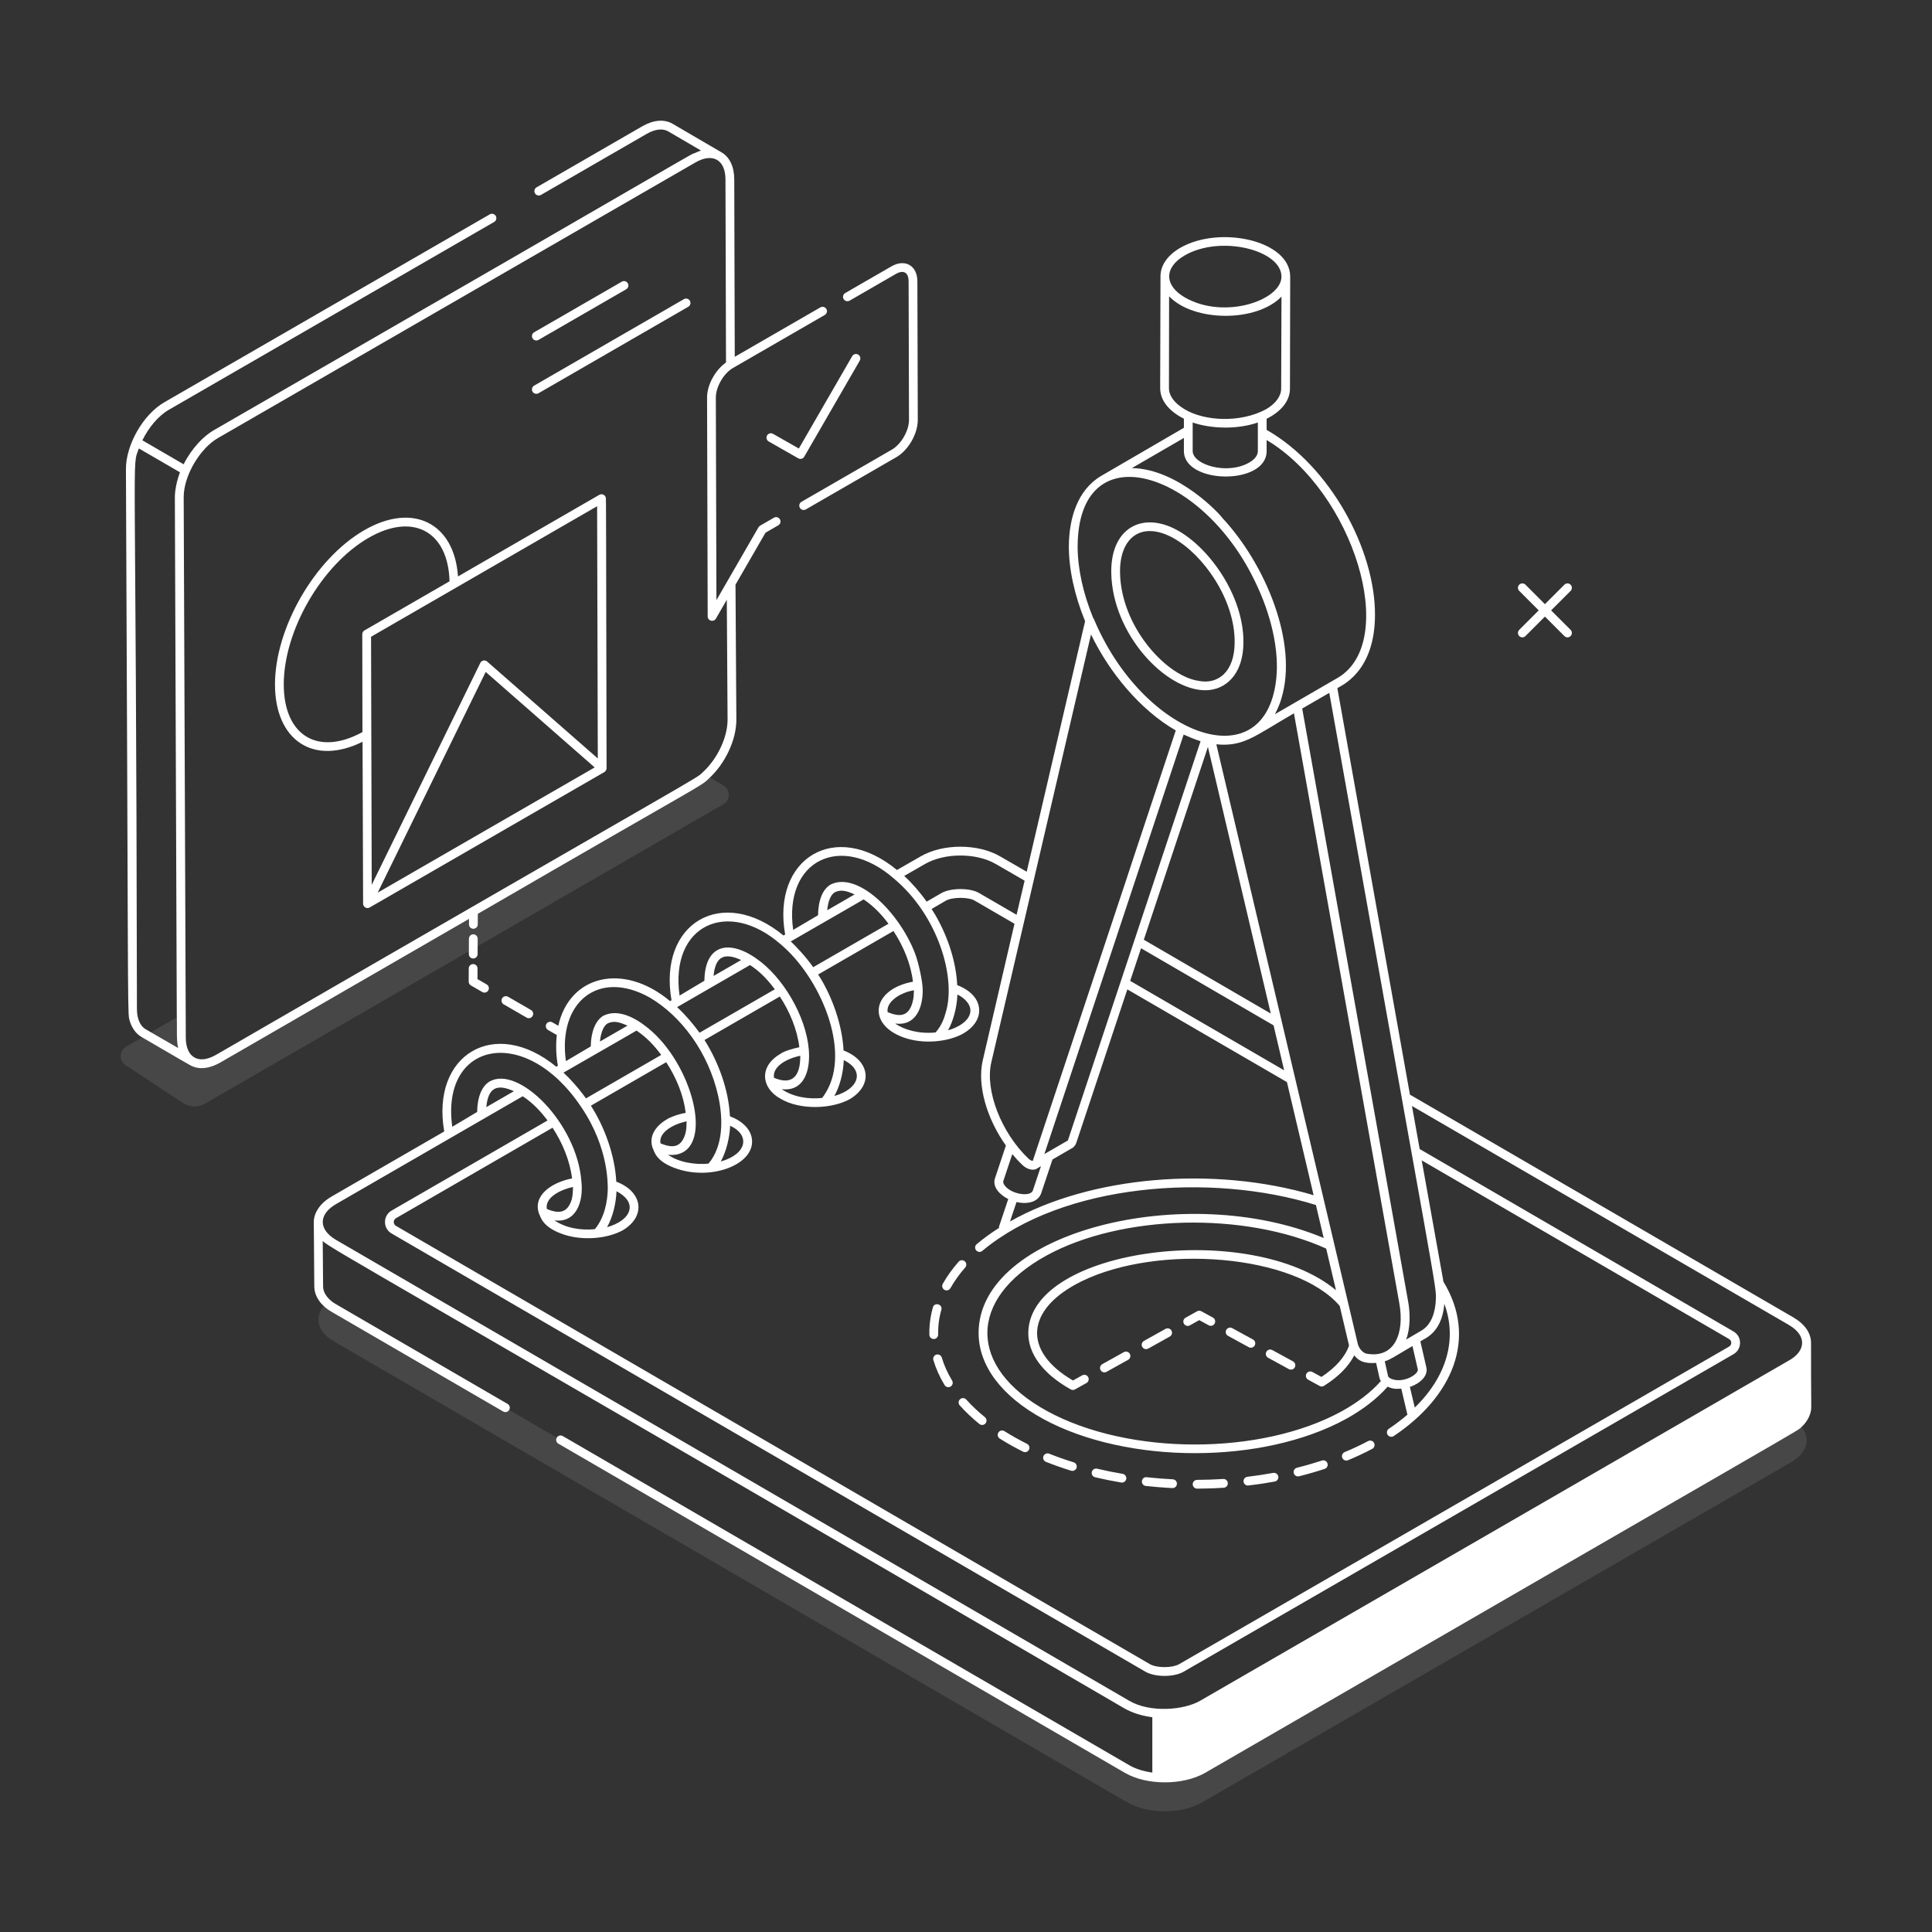 <svg width="120" height="120" viewBox="0 0 120 120" fill="none" xmlns="http://www.w3.org/2000/svg">
<rect x="0" y="0" width="120" height="120" fill="#333333" stroke="none"/>
<g clip-path="url(#clip0_305_1186)">
<path opacity="0.1" d="M111.236 90.829L74.68 111.938C73.381 112.691 71.287 112.691 69.999 111.938L20.734 83.313C19.621 82.658 19.48 81.676 20.298 80.924C20.418 81.033 20.57 81.153 20.745 81.251L31.392 87.436L34.818 89.433L70.021 109.887C71.298 110.618 73.403 110.618 74.701 109.887L111.247 88.756C111.421 88.658 111.574 88.549 111.705 88.44C112.523 89.193 112.359 90.174 111.236 90.829Z" fill="white"/>
<path opacity="0.1" d="M44.93 49.953L12.748 68.542C12.334 68.782 11.821 68.782 11.395 68.531L7.828 66.174C7.381 65.913 7.392 65.269 7.839 65.007L11.254 63.033L11.264 64.451C11.275 65.902 12.29 66.48 13.544 65.76L43.206 48.633C43.435 48.502 43.654 48.338 43.85 48.153L44.93 48.785C45.377 49.047 45.377 49.691 44.93 49.953Z" fill="white"/>
<path d="M29.129 57.413C29.128 57.564 29.25 57.687 29.401 57.687C29.551 57.687 29.674 57.566 29.674 57.416L29.678 56.759C43.988 48.457 43.442 48.912 44.033 48.353C45.052 47.418 45.737 45.952 45.737 44.704L45.683 36.316L47.546 33.088L48.343 32.627C48.472 32.552 48.517 32.386 48.443 32.255C48.365 32.123 48.197 32.08 48.07 32.155L47.21 32.652C47.169 32.676 47.134 32.71 47.11 32.752L44.499 37.275L44.462 24.697C44.46 24.033 44.947 23.19 45.526 22.856L51.227 19.564C51.357 19.489 51.402 19.322 51.328 19.192C51.251 19.06 51.081 19.017 50.955 19.092L45.637 22.162L45.606 11.149C45.606 10.355 45.321 9.754 44.806 9.457C44.515 9.289 41.653 7.617 41.764 7.68C41.243 7.388 40.576 7.448 39.886 7.848L33.328 11.635C33.198 11.71 33.153 11.877 33.227 12.007C33.303 12.138 33.471 12.182 33.6 12.107L40.159 8.32C40.678 8.02 41.153 7.963 41.493 8.154L43.538 9.349C43.453 9.373 43.253 9.465 43.196 9.491C42.526 9.779 46.037 7.84 13.251 26.737C12.638 27.097 11.905 27.845 11.406 28.838L8.843 27.349C9.235 26.552 9.831 25.83 10.492 25.45L30.694 13.785C30.824 13.71 30.869 13.543 30.794 13.413C30.716 13.281 30.548 13.238 30.421 13.313L10.22 24.978C8.873 25.749 7.822 27.646 7.822 29.123C7.966 60.326 7.919 62.781 8.019 63.26C8.133 63.797 8.438 64.197 8.763 64.393C11.916 66.22 11.035 65.727 11.801 66.156C12.393 66.495 13.092 66.334 13.681 65.996L29.131 57.075L29.129 57.413ZM11.179 29.337C11.006 29.782 10.861 30.403 10.861 30.884C10.929 49.217 10.913 44.995 10.98 63.035C11.009 63.78 10.941 64.575 11.064 65.095L9.037 63.921C8.64 63.679 8.505 63.15 8.505 62.678C8.457 26.527 8.16 29.142 8.628 27.855L11.179 29.337ZM13.409 65.523C12.282 66.165 11.54 65.625 11.54 64.451C11.54 64.323 11.41 30.746 11.409 30.864C11.421 29.477 12.467 27.828 13.527 27.214L43.2 10.087C44.252 9.481 45.06 9.909 45.06 11.15L45.093 22.513C44.424 22.992 43.915 23.9 43.917 24.698L43.956 38.289C43.956 38.566 44.325 38.666 44.466 38.424L45.143 37.25L45.191 44.706C45.191 45.791 44.564 47.126 43.661 47.955C43.148 48.439 44.819 47.352 13.409 65.523ZM29.392 59.534C29.542 59.534 29.666 59.412 29.666 59.262L29.67 58.307C29.671 58.157 29.55 58.034 29.399 58.033C29.248 58.033 29.126 58.155 29.125 58.304L29.121 59.26C29.121 59.411 29.242 59.533 29.392 59.534ZM29.111 60.969C29.111 61.067 29.162 61.158 29.247 61.207L29.956 61.616C30.082 61.69 30.251 61.649 30.329 61.516C30.403 61.386 30.358 61.219 30.229 61.144L29.657 60.814L29.661 60.154C29.662 60.004 29.54 59.88 29.389 59.88C29.239 59.88 29.116 60.001 29.115 60.151L29.111 60.969ZM31.185 62.011C31.111 62.141 31.155 62.308 31.285 62.383L32.709 63.205C32.835 63.28 33.004 63.239 33.081 63.106C33.156 62.975 33.111 62.809 32.981 62.733L31.558 61.911C31.429 61.835 31.261 61.879 31.185 62.011Z" fill="white"/>
<path d="M112.487 83.413C112.489 82.801 112.097 82.236 111.382 81.822L87.574 67.99L83.066 42.745C83.17 42.632 85.403 41.852 85.403 38.182C85.413 34.122 82.611 28.945 78.672 26.701V26.012C79.463 25.616 80.122 24.986 80.122 24.132C80.123 23.808 80.138 16.751 80.136 17.164C80.111 14.914 75.727 13.991 73.303 15.396C72.522 15.851 72.091 16.469 72.08 17.138C72.071 20.441 72.06 24.242 72.061 24.109C72.061 24.973 72.748 25.611 73.534 26.009V26.57C73.424 26.635 68.047 29.763 68.383 29.568C66.911 30.445 66.397 32.209 66.388 33.938C66.388 35.336 66.731 36.962 67.397 38.583L63.77 54.145L62.129 53.196C60.743 52.388 58.567 52.389 57.177 53.196L55.712 54.037C51.867 50.869 47.928 53.325 48.767 58.046L48.664 58.105C44.864 54.976 40.868 57.324 41.709 62.127L41.617 62.18C38.717 59.751 35.367 60.579 34.677 63.712L34.31 63.5C34.181 63.425 34.013 63.468 33.937 63.6C33.863 63.73 33.907 63.897 34.038 63.972L34.584 64.287C34.512 64.943 34.543 65.59 34.651 66.196L34.549 66.255C30.733 63.118 26.756 65.497 27.592 70.277L20.619 74.305C19.818 74.763 19.49 75.388 19.49 75.905C19.49 75.906 19.49 75.907 19.49 75.907C19.503 77.518 19.523 80.06 19.522 79.898C19.522 80.58 20.019 81.157 20.607 81.486L31.254 87.672C31.385 87.747 31.551 87.704 31.627 87.573C31.702 87.443 31.659 87.276 31.529 87.2L20.877 81.012C20.465 80.782 20.068 80.375 20.068 79.896L20.045 77.084C20.564 77.577 23.597 79.161 69.854 106.12C70.351 106.402 70.949 106.579 71.573 106.66V110.098C71.05 110.023 70.555 109.879 70.158 109.651L34.955 89.196C34.824 89.121 34.656 89.164 34.582 89.295C34.506 89.425 34.55 89.593 34.68 89.668L69.885 110.123C71.238 110.899 73.457 110.9 74.837 110.123C113.735 87.615 111.47 88.991 111.879 88.649C111.88 88.648 111.88 88.646 111.881 88.645C111.883 88.643 111.885 88.644 111.887 88.642C112.297 88.271 112.501 87.791 112.501 87.403C112.501 87.403 112.501 87.402 112.501 87.402C112.494 85.533 112.482 85.454 112.487 83.413ZM33.965 75.091C33.832 74.363 34.853 73.877 35.59 73.725C35.577 73.998 35.594 74.175 35.507 74.514C35.28 75.233 34.846 75.466 33.965 75.091ZM24.601 75.661L34.32 70.045C34.933 70.979 35.396 72.085 35.532 73.194C34.263 73.44 33.078 74.25 33.48 75.385C33.58 75.538 33.635 76.241 35.086 76.7C36.192 77.05 37.672 76.96 38.677 76.418C38.681 76.416 38.685 76.413 38.69 76.411C40.166 75.516 39.889 74 38.278 73.396C38.198 71.773 37.546 69.978 36.7 68.676L41.379 65.975C42.011 66.938 42.454 68.022 42.591 69.121C41.995 69.228 41.501 69.456 41.41 69.531C40.628 69.991 40.303 70.654 40.538 71.307C40.538 71.308 40.54 71.308 40.54 71.309C40.54 71.31 40.54 71.31 40.54 71.311C40.641 71.471 40.675 72.169 42.144 72.628C44.236 73.281 46.69 72.363 46.713 70.931C46.726 70.154 46.067 69.608 45.338 69.335C45.259 67.714 44.643 65.999 43.757 64.597L48.436 61.896C49.048 62.826 49.512 63.931 49.649 65.045C49.261 65.12 48.657 65.304 48.469 65.461C47.139 66.226 47.265 67.576 48.477 68.242C49.696 68.964 51.663 68.889 52.785 68.268C52.788 68.266 52.792 68.264 52.795 68.262C54.282 67.36 53.99 65.848 52.395 65.248C52.315 63.642 51.672 61.844 50.816 60.527L55.495 57.827C56.131 58.797 56.571 59.877 56.707 60.974C54.162 61.444 53.824 63.588 56.084 64.425C57.383 64.906 58.977 64.691 59.847 64.185C59.849 64.184 59.85 64.184 59.851 64.183C60.468 63.816 60.812 63.318 60.819 62.782C60.83 62.035 60.224 61.479 59.454 61.188C59.387 59.802 58.922 58.277 58.113 56.86C58.03 56.722 57.948 56.589 57.863 56.458L58.753 55.94C59.157 55.711 60.155 55.71 60.535 55.937L63.011 57.375L61.038 65.874C60.685 67.414 61.292 69.484 62.478 71.152L61.797 73.195C61.627 73.736 62.111 74.221 62.624 74.475L62.05 76.189C62.039 76.222 62.055 76.252 62.056 76.284C62.042 76.29 62.027 76.283 62.013 76.292C61.531 76.6 61.076 76.931 60.665 77.277C60.548 77.373 60.534 77.545 60.63 77.661C60.727 77.777 60.902 77.79 61.014 77.694C66.024 73.503 75.226 72.812 81.734 74.846L82.217 76.896C73.678 73.317 60.776 76.493 60.783 82.796C60.785 84.825 62.209 86.72 64.796 88.134C67.402 89.55 70.812 90.258 74.218 90.258C77.624 90.258 81.023 89.55 83.603 88.133C84.675 87.541 85.538 86.865 86.189 86.129C86.5 86.271 86.706 86.278 87.036 86.25L87.417 87.868C87.063 88.17 86.679 88.465 86.265 88.742C86.139 88.826 86.106 88.995 86.189 89.12C86.27 89.242 86.438 89.281 86.567 89.196C90.165 86.793 91.824 83.157 89.647 79.596C89.555 78.989 90.027 81.726 88.305 72.073L107.393 83.168C107.577 83.272 107.582 83.537 107.389 83.644L73.237 103.365C72.813 103.602 71.91 103.612 71.446 103.378L24.59 76.138C24.417 76.04 24.406 75.77 24.601 75.661ZM38.292 73.993C38.697 74.195 39.117 74.548 39.111 74.998C39.101 75.618 38.36 76.044 37.706 76.222C38.066 75.584 38.265 74.725 38.292 73.993ZM39.536 64.011C40.161 64.434 40.615 64.912 41.069 65.524L36.394 68.223C35.95 67.593 35.381 66.973 34.999 66.623C38.002 64.902 39.57 63.992 39.536 64.011ZM41.023 71.012C40.894 70.311 41.884 69.796 42.649 69.65C42.632 69.987 42.644 70.126 42.565 70.434C42.331 71.174 41.9 71.389 41.023 71.012ZM45.35 69.92C46.618 70.508 46.391 71.684 44.769 72.142C45.133 71.489 45.326 70.587 45.35 69.92ZM46.585 59.941C47.095 60.276 47.561 60.693 48.126 61.446L43.449 64.145C43.052 63.598 42.567 63.026 42.056 62.555L46.585 59.941ZM48.074 66.944C47.963 66.257 48.837 65.754 49.706 65.576C49.706 65.583 49.708 65.589 49.708 65.596C49.708 66.839 49.219 67.425 48.074 66.944ZM52.409 65.844C53.765 66.522 53.317 67.659 51.823 68.072C52.134 67.521 52.375 66.71 52.409 65.844ZM49.115 58.474C52.119 56.752 53.68 55.84 53.641 55.862C54.254 56.276 54.745 56.785 55.185 57.376L50.51 60.074C50.051 59.422 49.397 58.732 49.115 58.474ZM51.38 56.537C51.433 55.979 51.597 55.572 51.848 55.422C52.25 55.223 52.612 55.346 53.081 55.555L51.38 56.537ZM55.133 62.864C55.073 62.499 55.322 62.129 55.87 61.812C55.986 61.771 56.199 61.613 56.766 61.505C56.75 61.791 56.764 61.974 56.667 62.293C56.437 63.101 55.921 63.2 55.133 62.864ZM59.466 61.773C59.845 61.949 60.281 62.327 60.274 62.774C60.266 63.389 59.514 63.821 58.882 63.995C59.183 63.467 59.433 62.637 59.466 61.773ZM73.519 45.624C73.664 45.694 74.216 45.933 74.569 46.039C72.332 52.771 77.596 36.932 66.328 70.837L64.868 71.681C65.756 69.009 61.664 81.333 73.519 45.624ZM80.369 44.306C81.314 49.6 77.968 30.854 84.96 70.018C87.97 86.853 86.48 78.518 86.912 80.94C87.25 82.79 86.635 84.427 84.834 84.07L84.741 84.025C84.56 83.921 84.408 83.723 84.34 83.492C79.486 62.911 87.65 97.523 75.549 46.231C77.253 46.395 77.934 45.709 80.369 44.306ZM89.711 80.984C90.519 83.177 89.866 85.489 87.873 87.427L87.571 86.145C88.138 85.959 88.734 85.487 88.591 84.921L88.222 83.316C88.438 83.159 88.992 83.001 89.389 82.218C89.567 81.868 89.671 81.448 89.711 80.984ZM64.662 74.138L65.371 72.019L66.635 71.285C66.698 71.235 66.809 71.126 66.854 70.973L70.021 61.452L79.934 67.211L81.591 74.236C75.376 72.392 67.728 73.047 62.733 75.867L63.137 74.663C63.74 74.8 64.445 74.707 64.662 74.138ZM70.197 60.923L70.872 58.898L79.103 63.686L79.762 66.479L70.197 60.923ZM71.045 58.368L75.026 46.392L78.931 62.954L71.045 58.368ZM82.981 80.137C77.713 75.762 64.007 77.486 63.87 82.737C63.836 84.061 64.766 85.321 66.486 86.287C66.573 86.344 66.677 86.35 66.767 86.301C66.877 86.239 67.592 85.841 67.482 85.902C67.613 85.829 67.66 85.663 67.587 85.531C67.514 85.4 67.35 85.352 67.215 85.426L66.644 85.745C63.477 83.899 63.715 81.29 67.174 79.586C71.948 77.24 80.454 77.895 83.211 81.112L83.792 83.573C83.549 84.275 82.958 84.944 82.077 85.523L81.514 85.216C81.383 85.144 81.217 85.191 81.144 85.324C81.072 85.456 81.12 85.623 81.252 85.695L81.97 86.087C82.057 86.135 82.158 86.136 82.259 86.062C83.144 85.505 83.757 84.874 84.114 84.186C84.393 84.519 84.686 84.705 85.473 84.654L85.684 85.594C85.699 85.652 85.728 85.717 85.767 85.783C85.158 86.467 84.349 87.098 83.34 87.655C78.325 90.409 70.124 90.409 65.057 87.655C60.066 84.926 60.127 80.659 64.992 77.988C69.664 75.427 77.267 75.245 82.372 77.552L82.981 80.137ZM86.215 85.468L86.01 84.554C86.391 84.426 86.541 84.305 87.73 83.605L88.062 85.048C88.132 85.335 87.239 85.909 86.493 85.671C86.4 85.641 86.241 85.573 86.215 85.468ZM64.452 72.552L64.657 72.434L64.148 73.954C63.996 74.35 62.872 74.186 62.446 73.684C62.337 73.562 62.29 73.444 62.316 73.363L62.875 71.685C63.072 71.921 63.28 72.147 63.501 72.356C63.746 72.602 64.188 72.769 64.452 72.552ZM89.183 80.706C89.159 81.456 88.925 82.284 88.275 82.652L87.334 83.205C87.603 82.526 87.597 81.549 87.46 80.832L85.518 69.934C84.581 64.743 83.8 60.326 80.882 44.009L82.564 43.035C89.321 80.918 89.212 79.82 89.183 80.706ZM77.598 28.727C76.201 29.527 74.079 28.855 74.079 28.014C74.079 27.89 74.079 26.131 74.079 26.243C75.173 26.619 76.791 26.703 78.127 26.243C78.127 26.361 78.127 28.137 78.127 28.025C78.127 28.278 77.938 28.528 77.598 28.727ZM73.578 15.868C75.803 14.574 79.594 15.528 79.594 17.18C79.596 18.657 76.029 19.881 73.593 18.473C72.314 17.739 72.288 16.617 73.578 15.868ZM72.606 24.109L72.615 18.405C74.153 20.007 78.048 20.028 79.595 18.422L79.576 24.131C79.576 24.604 79.241 25.063 78.64 25.418C77.055 26.278 74.819 26.165 73.585 25.423C72.953 25.052 72.606 24.585 72.606 24.109ZM73.534 27.201V28.014C73.534 30.092 78.672 30.154 78.672 28.025V27.331C84.072 30.551 86.921 39.824 83.106 42.091L79.189 44.36C79.236 44.249 79.424 43.935 79.576 43.434C79.576 43.434 79.576 43.433 79.576 43.432C79.579 43.423 79.58 43.416 79.583 43.408C79.583 43.407 79.583 43.408 79.583 43.408C80.654 39.948 78.591 35.019 75.911 32.159C75.841 32.014 73.211 29.121 70.304 29.073L73.534 27.201ZM77.901 36.012C79.723 39.705 79.255 42.148 79.26 42.258C78.504 48.498 70.96 45.671 67.938 38.437C67.931 38.42 67.914 38.413 67.905 38.398C67.264 36.843 66.933 35.281 66.933 33.94C66.971 26.832 74.577 29.186 77.901 36.012ZM73.029 45.369C66.797 64.13 73.943 42.66 64.148 72.101C64.095 72.128 63.931 72.015 63.881 71.966C62.187 70.355 61.172 67.733 61.569 65.996C62.981 59.945 66.355 45.459 67.765 39.406C68.902 41.769 70.823 44.1 73.029 45.369ZM57.448 53.668C58.669 52.961 60.644 52.961 61.855 53.668C61.855 53.668 61.856 53.668 61.856 53.668L63.641 54.7C63.615 54.812 63.111 56.95 63.142 56.819L60.812 55.467C60.274 55.145 59.074 55.136 58.483 55.465L57.556 56.004C57.142 55.415 56.633 54.837 56.163 54.406L57.448 53.668ZM55.522 54.569C58.264 56.86 59.407 60.731 58.739 62.895C58.655 63.202 58.507 63.674 58.113 64.127C57.067 64.233 56.132 63.956 55.604 63.572C56.794 63.741 57.312 62.721 57.312 61.516C57.312 60.963 57.055 59.797 56.836 59.222C55.859 56.666 53.261 54.1 51.587 54.943C51.098 55.234 50.822 55.909 50.81 56.847C50.701 56.911 49.156 57.823 49.265 57.758C48.656 53.423 52.229 51.695 55.522 54.569ZM48.475 58.638C50.909 60.672 52.901 65.224 51.29 67.866C51.219 67.983 51.146 68.098 51.062 68.197C50.209 68.284 49.258 68.138 48.555 67.65C49.745 67.797 50.253 66.828 50.253 65.596C50.253 63.544 48.879 61.028 47.273 59.757C45.448 58.31 43.784 58.527 43.751 60.916L42.208 61.837C41.597 57.434 45.218 55.807 48.475 58.638ZM46.035 59.629L44.321 60.618C44.434 59.439 44.946 59.132 46.035 59.629ZM40.373 61.969C42.304 63.109 43.997 65.358 44.603 68.048C44.93 69.501 44.926 71.19 44.005 72.275C43.199 72.353 42.175 72.21 41.489 71.722C41.676 71.75 41.906 71.734 42.035 71.707C44.36 71.227 42.98 66.052 40.244 63.851C39.453 63.208 38.384 62.633 37.467 63.094C36.987 63.388 36.705 64.08 36.693 64.996L35.15 65.908C34.635 62.265 37.16 60.158 40.373 61.969ZM37.731 63.571C38.134 63.37 38.503 63.497 38.974 63.705L37.264 64.691C37.318 64.139 37.485 63.723 37.731 63.571ZM36.087 68.739C37.847 71.317 37.729 73.636 37.751 73.745C37.751 74.636 37.529 75.659 36.946 76.346C36.096 76.432 35.134 76.284 34.439 75.797C35.755 75.976 36.256 74.695 36.112 73.375C36.111 73.369 36.112 73.364 36.111 73.357C36.11 73.356 36.109 73.356 36.109 73.354C35.834 69.774 32.205 66.152 30.414 67.172C29.932 67.453 29.647 68.142 29.636 69.065L28.091 69.987C27.357 64.698 32.616 63.579 36.087 68.739ZM31.919 67.777L30.205 68.767C30.32 67.564 30.848 67.292 31.919 67.777ZM20.891 74.777L32.468 68.09C33.088 68.502 33.566 69.006 34.009 69.595L24.331 75.187C23.778 75.496 23.772 76.296 24.316 76.61L71.186 103.857C71.85 104.193 72.938 104.158 73.506 103.839L107.659 84.118C108.22 83.805 108.213 83.002 107.663 82.695L88.179 71.368C88.159 71.259 87.669 68.52 87.7 68.694L111.108 82.294C112.27 82.968 112.151 83.941 111.088 84.517C109.441 85.469 79.215 102.947 74.543 105.637C73.521 106.228 71.429 106.393 70.136 105.637L20.871 77.011C19.765 76.365 19.774 75.417 20.891 74.777Z" fill="white"/>
<path d="M83.728 90.697C84.246 90.482 84.753 90.244 85.232 89.99C85.365 89.92 85.415 89.754 85.345 89.622C85.275 89.488 85.108 89.439 84.976 89.508C84.512 89.754 84.022 89.985 83.519 90.193C83.379 90.251 83.313 90.411 83.372 90.55C83.428 90.685 83.583 90.756 83.728 90.697ZM77.51 92.269C77.748 92.238 78.266 92.188 79.178 92.02C79.326 91.993 79.424 91.85 79.397 91.702C79.369 91.555 79.226 91.46 79.08 91.484C78.557 91.58 78.017 91.661 77.478 91.726C77.328 91.743 77.222 91.879 77.24 92.029C77.256 92.168 77.374 92.269 77.51 92.269ZM80.687 91.694C81.234 91.557 81.769 91.403 82.278 91.235C82.421 91.188 82.498 91.034 82.451 90.891C82.406 90.749 82.255 90.67 82.107 90.718C81.611 90.88 81.088 91.031 80.555 91.164C80.409 91.201 80.32 91.349 80.357 91.495C80.392 91.637 80.535 91.73 80.687 91.694ZM57.996 83.169H58.004C58.155 83.165 58.273 83.039 58.269 82.888C58.276 82.778 58.234 82.188 58.468 81.353C58.565 81.007 58.039 80.857 57.942 81.206C57.683 82.134 57.731 82.794 57.724 82.904C57.728 83.052 57.849 83.169 57.996 83.169ZM63.547 90.167C63.685 90.234 63.847 90.177 63.912 90.044C63.98 89.909 63.924 89.745 63.79 89.678C63.321 89.445 62.845 89.181 62.388 88.891C62.259 88.811 62.092 88.849 62.012 88.977C61.931 89.104 61.969 89.272 62.096 89.353C62.61 89.676 63.082 89.936 63.547 90.167ZM59.632 86.908C59.52 87.009 59.51 87.181 59.612 87.293C59.972 87.695 60.382 88.082 60.83 88.446C60.944 88.54 61.117 88.525 61.214 88.406C61.309 88.289 61.291 88.117 61.173 88.022C60.747 87.677 60.358 87.309 60.016 86.929C59.916 86.816 59.744 86.807 59.632 86.908ZM59.032 80.01C59.278 79.573 59.587 79.141 59.95 78.728C60.05 78.614 60.039 78.442 59.926 78.343C59.812 78.243 59.639 78.255 59.541 78.368C59.152 78.81 58.822 79.272 58.557 79.741C58.483 79.873 58.529 80.039 58.66 80.113C58.793 80.188 58.959 80.14 59.032 80.01ZM58.157 84.138C58.013 84.181 57.931 84.333 57.974 84.477C58.131 85.004 58.364 85.526 58.669 86.029C58.747 86.159 58.915 86.2 59.043 86.122C59.172 86.044 59.213 85.876 59.135 85.747C58.855 85.283 58.64 84.803 58.496 84.322C58.454 84.178 58.301 84.098 58.157 84.138ZM68.017 91.754C68.541 91.878 69.087 91.989 69.639 92.082C69.787 92.107 69.928 92.008 69.953 91.859C69.978 91.71 69.878 91.569 69.73 91.544C69.19 91.453 68.656 91.345 68.143 91.223C67.993 91.188 67.85 91.279 67.815 91.425C67.78 91.572 67.87 91.719 68.017 91.754ZM74.355 92.462C74.7 92.455 75.156 92.46 76.007 92.407C76.157 92.397 76.271 92.268 76.262 92.117C76.253 91.968 76.114 91.844 75.973 91.862C75.44 91.896 74.896 91.914 74.354 91.917C74.203 91.917 74.081 92.04 74.082 92.19C74.083 92.341 74.205 92.462 74.355 92.462ZM71.167 92.295C72.244 92.413 72.938 92.427 72.828 92.427C72.973 92.427 73.094 92.314 73.101 92.168C73.108 92.018 72.992 91.89 72.842 91.882C72.305 91.855 71.762 91.812 71.227 91.753C71.062 91.732 70.943 91.845 70.927 91.994C70.909 92.144 71.018 92.279 71.167 92.295ZM64.963 90.797C65.463 90.996 65.988 91.181 66.526 91.348C66.671 91.392 66.824 91.31 66.868 91.168C66.911 91.024 66.831 90.871 66.688 90.827C66.162 90.665 65.651 90.484 65.165 90.29C65.028 90.237 64.867 90.303 64.811 90.443C64.755 90.583 64.823 90.742 64.963 90.797ZM80.051 85.037C80.181 85.109 80.348 85.062 80.422 84.929C80.493 84.797 80.445 84.631 80.313 84.559L79.026 83.855C78.896 83.783 78.729 83.83 78.656 83.963C78.584 84.095 78.632 84.26 78.764 84.333L80.051 85.037ZM77.563 83.676C77.693 83.748 77.86 83.701 77.933 83.568C78.005 83.436 77.957 83.27 77.825 83.198L76.537 82.494C76.406 82.422 76.239 82.469 76.166 82.602C76.094 82.734 76.142 82.9 76.275 82.972L77.563 83.676ZM73.905 82.32L74.488 81.996L75.074 82.316C75.205 82.387 75.371 82.34 75.445 82.208C75.516 82.076 75.468 81.909 75.336 81.837L74.618 81.445C74.537 81.4 74.437 81.401 74.354 81.446L73.639 81.844C73.508 81.917 73.461 82.084 73.534 82.215C73.606 82.345 73.77 82.395 73.905 82.32ZM68.731 85.206L70.07 84.46C70.201 84.387 70.248 84.221 70.175 84.089C70.103 83.958 69.938 83.91 69.804 83.984L68.465 84.73C68.334 84.803 68.287 84.969 68.359 85.1C68.432 85.23 68.596 85.28 68.731 85.206ZM71.319 83.763L72.657 83.017C72.788 82.943 72.835 82.778 72.762 82.646C72.689 82.514 72.525 82.468 72.39 82.54L71.052 83.287C70.921 83.36 70.874 83.526 70.947 83.657C71.019 83.787 71.183 83.837 71.319 83.763ZM33.449 21.111L38.895 17.967C39.025 17.892 39.07 17.725 38.995 17.595C38.918 17.463 38.749 17.42 38.622 17.495L33.176 20.639C33.046 20.714 33.002 20.881 33.076 21.011C33.154 21.144 33.322 21.185 33.449 21.111ZM42.478 18.581L33.176 23.952C33.046 24.027 33.002 24.193 33.076 24.324C33.154 24.457 33.322 24.498 33.449 24.424L42.751 19.053C42.88 18.978 42.925 18.811 42.851 18.681C42.773 18.55 42.605 18.505 42.478 18.581ZM37.633 30.97C37.633 30.761 37.406 30.63 37.224 30.735L28.447 35.803C28.221 32.5 25.66 31.172 22.616 32.938C19.552 34.706 17.068 39.011 17.08 42.535C17.09 45.959 19.442 47.592 22.519 46.073C22.52 46.258 22.553 55.993 22.553 56.158C22.568 56.324 22.773 56.473 22.954 56.368C24.446 55.508 17.552 59.486 37.54 47.953C37.611 47.911 37.667 47.82 37.675 47.738C37.645 31.847 37.644 31.084 37.633 30.97ZM23.459 55.442L30.167 41.735L36.937 47.666C35.558 48.461 41.93 44.784 23.459 55.442ZM37.13 47.109L30.258 41.09C30.125 40.972 29.913 41.013 29.833 41.175L23.088 54.96L23.047 39.55L37.088 31.442L37.13 47.109ZM22.512 45.472C19.761 46.975 17.636 45.709 17.625 42.533C17.614 39.183 19.974 35.091 22.888 33.41C25.654 31.806 27.84 33.007 27.921 36.105L22.638 39.157C22.554 39.205 22.502 39.296 22.502 39.393L22.512 45.472ZM52.77 18.674L55.637 17.019C56.114 16.742 56.432 16.916 56.435 17.471L56.459 26.081C56.461 26.747 55.974 27.592 55.396 27.926L49.781 31.168C49.651 31.243 49.606 31.41 49.681 31.54C49.758 31.673 49.927 31.714 50.053 31.64L55.669 28.398C56.42 27.964 57.007 26.946 57.005 26.08L56.98 17.47C56.978 16.503 56.218 16.054 55.364 16.547L52.497 18.202C52.367 18.277 52.322 18.444 52.397 18.574C52.473 18.705 52.642 18.748 52.77 18.674Z" fill="white"/>
<path d="M53.403 22.397C53.477 22.266 53.433 22.099 53.303 22.024C53.174 21.949 53.006 21.992 52.93 22.124L49.617 27.859L48.015 26.946C47.883 26.872 47.717 26.917 47.644 27.048C47.569 27.179 47.614 27.346 47.745 27.42L49.581 28.467C49.713 28.541 49.877 28.496 49.953 28.366L53.403 22.397ZM94.363 39.507C94.469 39.613 94.642 39.614 94.749 39.507L95.958 38.297L97.167 39.507C97.275 39.615 97.448 39.612 97.553 39.507C97.659 39.401 97.659 39.228 97.553 39.121L96.343 37.912L97.553 36.703C97.659 36.596 97.659 36.423 97.553 36.317C97.446 36.21 97.273 36.21 97.167 36.317L95.958 37.526L94.749 36.316C94.643 36.211 94.471 36.209 94.363 36.316C94.256 36.423 94.256 36.596 94.363 36.702L95.572 37.912L94.363 39.121C94.256 39.227 94.256 39.4 94.363 39.507ZM74.865 42.873C76.105 42.873 77.232 41.906 77.232 39.884C77.245 37.011 75.125 34.047 73.155 32.949C70.943 31.716 68.968 32.807 69.023 35.599C69.098 39.393 72.392 42.873 74.865 42.873ZM72.89 33.426C74.725 34.448 76.699 37.207 76.687 39.883C76.687 41.757 75.631 42.513 74.485 42.296C74.44 42.277 74.393 42.268 74.341 42.275C74.344 42.273 74.338 42.272 74.319 42.267C72.326 41.872 69.633 38.87 69.568 35.588C69.525 33.353 70.924 32.334 72.89 33.426Z" fill="white"/>
</g>
<defs>
<clipPath id="clip0_305_1186">
<rect width="120" height="120" fill="white"/>
</clipPath>
</defs>
</svg>

